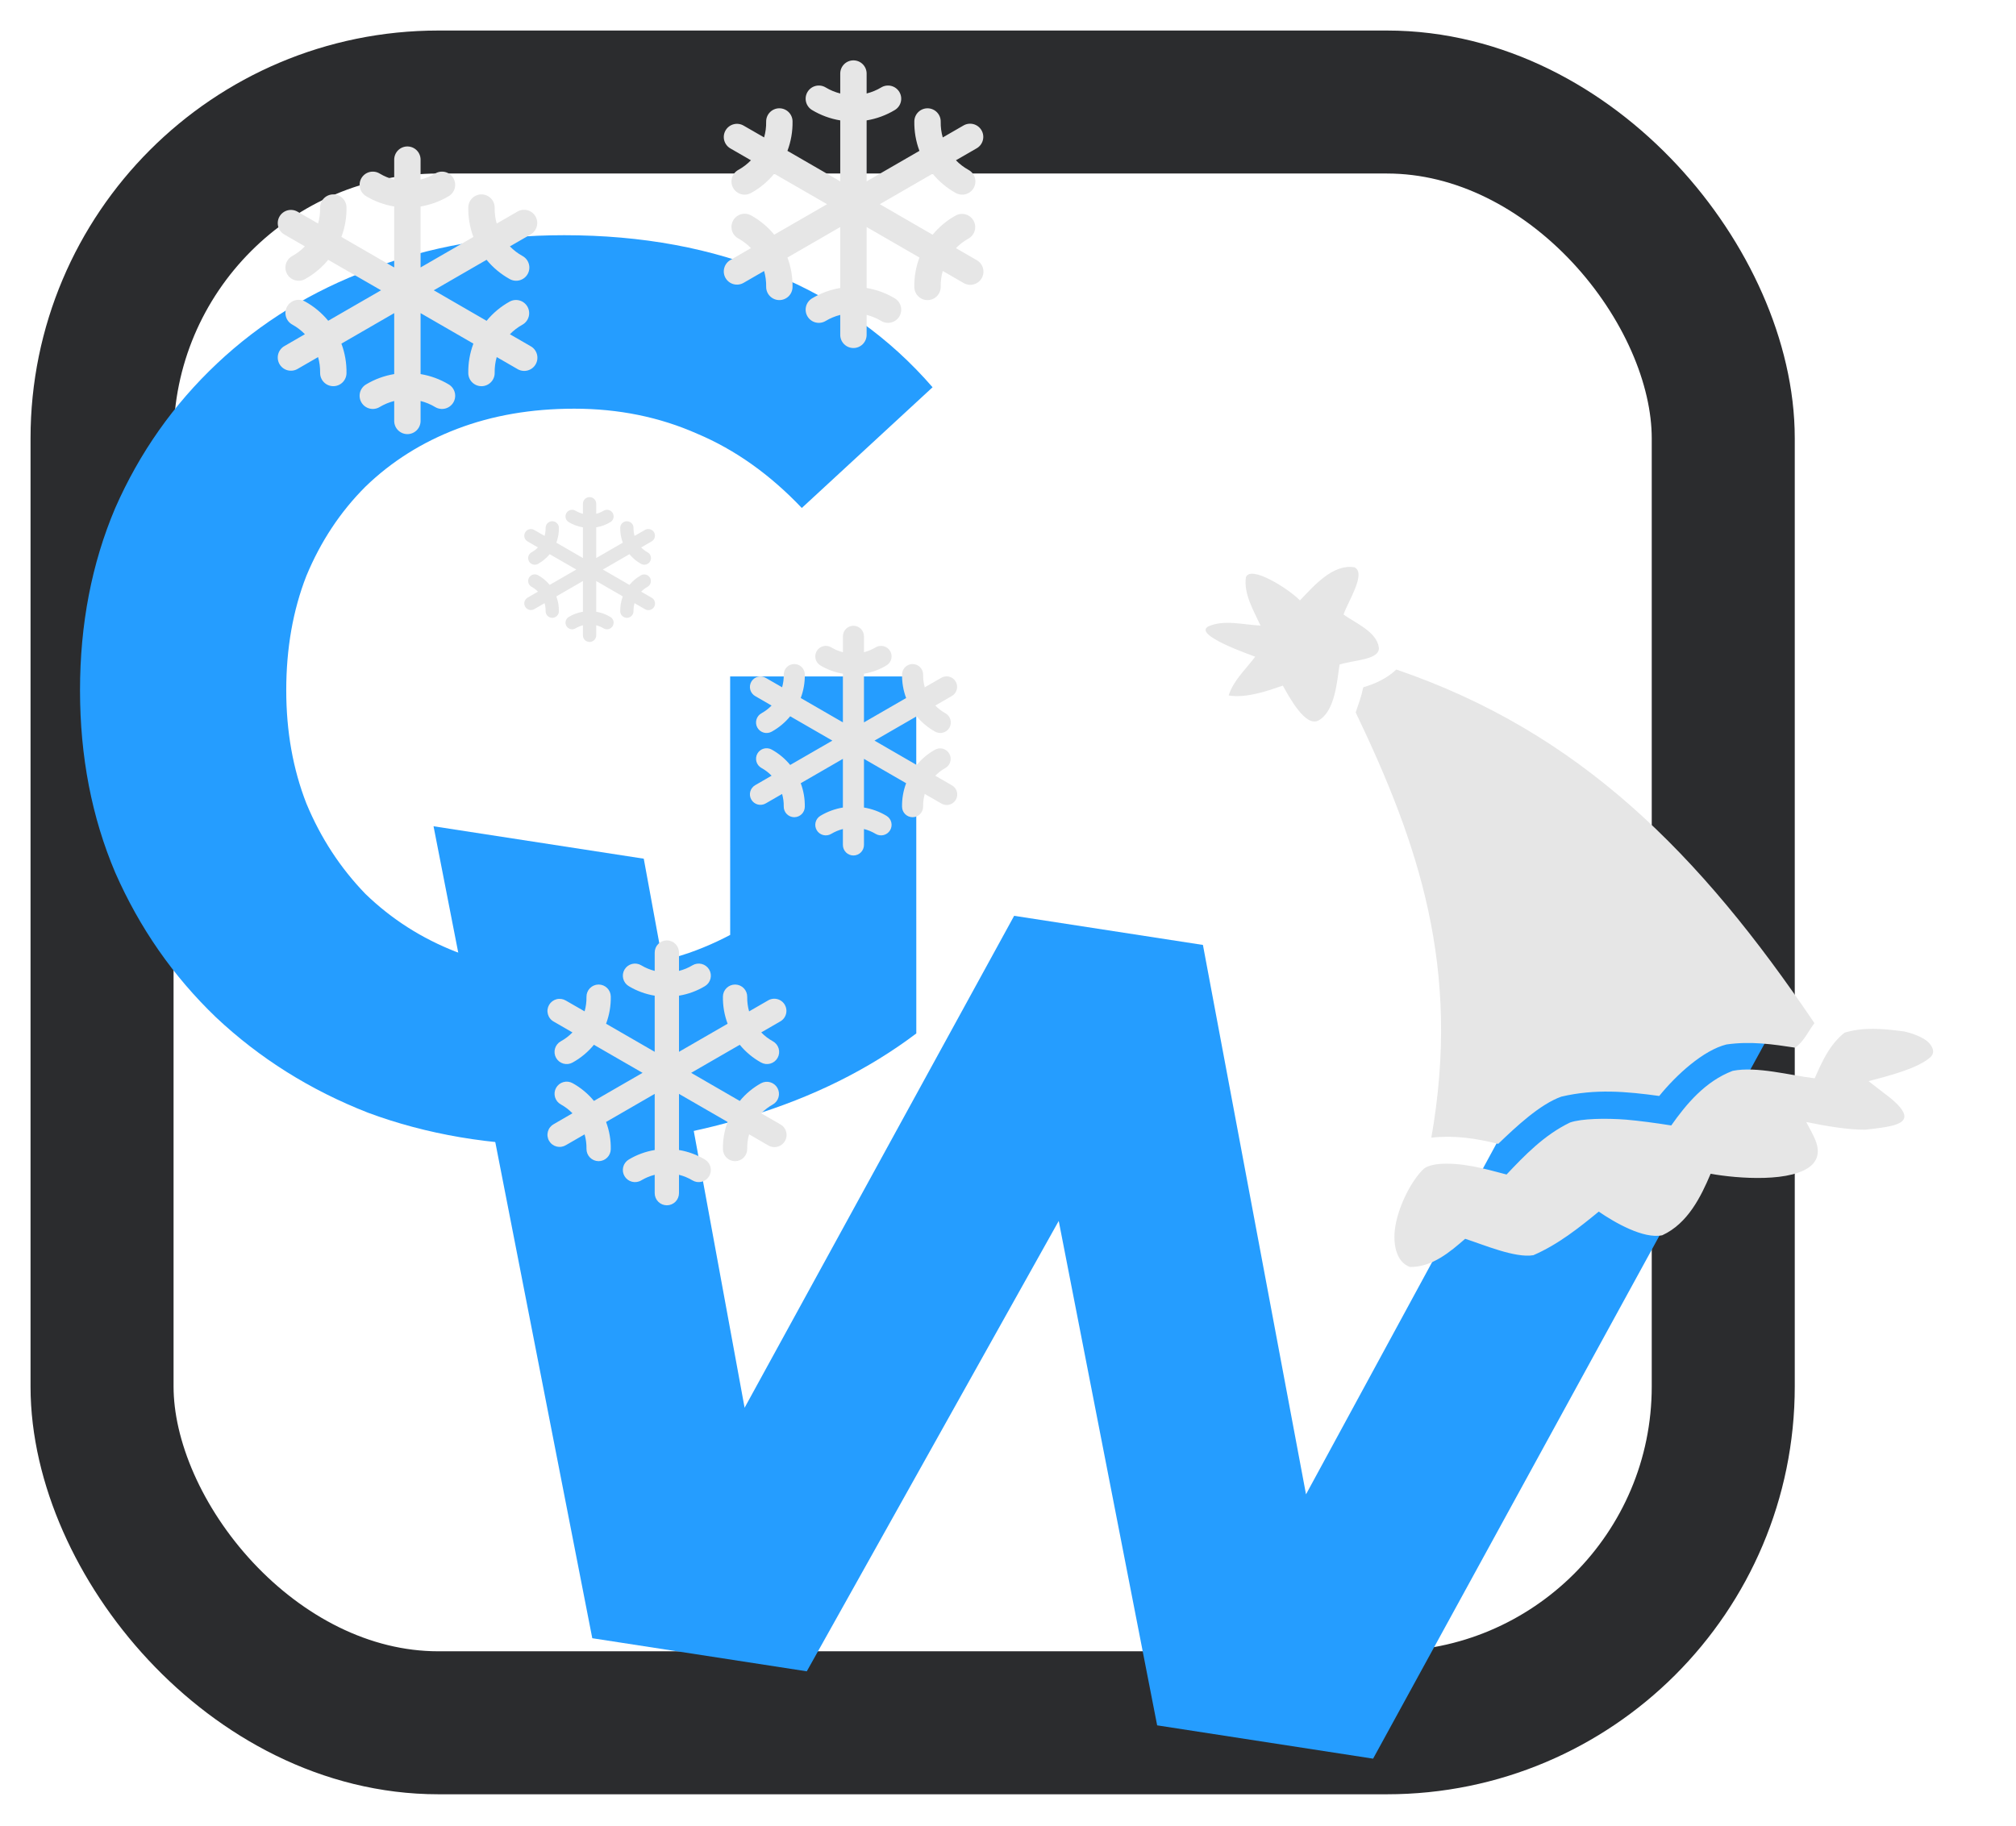 <?xml version="1.0" encoding="UTF-8"?>
<svg xmlns="http://www.w3.org/2000/svg" width="913" height="827" viewBox="0 0 913 827" fill="none">
  <rect x="46.217" y="46.217" width="734.205" height="734.205" rx="152.324" stroke="#2B2C2E" stroke-width="64.773"></rect>
  <path d="M253.813 518.86C222.301 518.864 193.257 513.933 166.679 504.065C140.481 493.818 117.509 479.394 97.764 460.793C78.399 442.193 63.209 420.364 52.196 395.308C41.562 370.252 36.242 342.727 36.238 312.734C36.234 282.741 41.546 255.214 52.173 230.155C63.179 205.096 78.552 183.263 98.292 164.657C118.032 146.051 141.19 131.81 167.764 121.935C194.339 111.681 223.573 106.551 255.464 106.547C290.773 106.542 322.475 112.422 350.572 124.188C379.048 135.953 402.969 153.035 422.335 175.432L363.116 230.112C348.686 214.927 332.929 203.73 315.843 196.518C298.757 188.927 280.153 185.133 260.031 185.136C240.668 185.139 223.014 188.179 207.07 194.256C191.125 200.332 177.268 209.067 165.5 220.458C154.112 231.849 145.192 245.329 138.74 260.896C132.667 276.463 129.632 293.738 129.635 312.721C129.638 331.324 132.677 348.409 138.754 363.974C145.211 379.539 154.135 393.206 165.526 404.974C177.297 416.362 190.966 425.092 206.533 431.165C222.48 437.237 239.945 440.272 258.928 440.269C277.151 440.267 294.805 437.417 311.889 431.719C329.353 425.642 346.246 415.579 362.57 401.529L414.973 468.152C393.334 484.481 368.088 497.013 339.235 505.75C310.762 514.486 282.288 518.856 253.813 518.86ZM330.686 456.205L330.665 306.428L414.95 306.417L414.973 468.152L330.686 456.205Z" fill="#259DFF"></path>
  <g filter="url(#filter0_d_511_2)">
    <path d="M268.228 738.117L196.34 370.298L291.544 384.986L349.554 700.934L304.218 693.939L459.285 410.864L544.775 424.054L604.079 740.201L558.744 733.207L712.516 449.932L801.891 463.721L621.844 792.672L524.049 777.584L471.103 506.18L500.895 510.776L365.375 753.104L268.228 738.117Z" fill="#259DFF"></path>
  </g>
  <path d="M240.154 156.748L230.924 151.416C232.594 149.696 234.51 148.232 236.609 147.072C237.981 146.299 238.992 145.014 239.422 143.499C239.851 141.983 239.665 140.36 238.903 138.981C238.141 137.602 236.866 136.58 235.354 136.138C233.842 135.695 232.217 135.867 230.832 136.617C226.824 138.835 223.273 141.792 220.366 145.332L196.445 131.5L220.36 117.692C223.267 121.232 226.818 124.19 230.826 126.407C231.513 126.794 232.27 127.042 233.053 127.135C233.836 127.228 234.63 127.165 235.389 126.95C236.147 126.735 236.856 126.372 237.474 125.882C238.091 125.391 238.606 124.783 238.987 124.093C239.368 123.403 239.609 122.644 239.696 121.86C239.783 121.076 239.713 120.283 239.491 119.526C239.27 118.769 238.9 118.063 238.405 117.45C237.909 116.837 237.297 116.328 236.603 115.952C234.505 114.792 232.589 113.328 230.918 111.608L240.149 106.276C240.855 105.899 241.478 105.383 241.981 104.76C242.484 104.137 242.856 103.419 243.076 102.65C243.296 101.88 243.359 101.074 243.261 100.279C243.163 99.484 242.906 98.718 242.506 98.024C242.106 97.331 241.57 96.725 240.931 96.242C240.292 95.76 239.563 95.411 238.786 95.216C238.01 95.021 237.202 94.985 236.411 95.108C235.62 95.232 234.862 95.513 234.182 95.936L224.951 101.265C224.294 98.957 223.981 96.565 224.023 94.165C224.04 93.38 223.902 92.598 223.617 91.866C223.331 91.134 222.904 90.465 222.36 89.898C221.816 89.331 221.165 88.877 220.445 88.562C219.725 88.247 218.95 88.077 218.164 88.062H218.053C216.488 88.062 214.985 88.676 213.868 89.772C212.751 90.868 212.109 92.359 212.08 93.924C211.996 98.501 212.779 103.052 214.388 107.338L190.473 121.154V93.541C194.991 92.794 199.327 91.198 203.251 88.836C204.608 88.019 205.585 86.695 205.966 85.158C206.348 83.62 206.102 81.994 205.285 80.637C204.467 79.281 203.144 78.304 201.607 77.923C200.069 77.541 198.443 77.786 197.086 78.604C195.029 79.84 192.8 80.765 190.473 81.349V72.316C190.473 70.732 189.843 69.213 188.723 68.093C187.603 66.973 186.084 66.344 184.5 66.344C182.916 66.344 181.397 66.973 180.277 68.093C179.157 69.213 178.527 70.732 178.527 72.316V81.349C176.2 80.765 173.971 79.84 171.914 78.604C170.557 77.786 168.931 77.541 167.393 77.923C165.856 78.304 164.533 79.281 163.715 80.637C162.898 81.994 162.653 83.62 163.034 85.158C163.415 86.695 164.392 88.019 165.749 88.836C169.673 91.198 174.009 92.794 178.527 93.541V121.154L154.612 107.338C156.224 103.051 157.009 98.498 156.925 93.918C156.896 92.354 156.254 90.863 155.137 89.767C154.02 88.671 152.518 88.057 150.953 88.057H150.836C150.052 88.072 149.278 88.24 148.559 88.554C147.84 88.868 147.189 89.32 146.645 89.885C146.101 90.45 145.673 91.117 145.386 91.847C145.1 92.577 144.96 93.357 144.975 94.141C145.019 96.544 144.707 98.94 144.049 101.251L134.818 95.936C134.139 95.53 133.385 95.264 132.602 95.152C131.818 95.04 131.02 95.085 130.254 95.285C129.488 95.484 128.77 95.834 128.14 96.313C127.51 96.793 126.982 97.393 126.586 98.078C126.191 98.764 125.935 99.521 125.834 100.306C125.734 101.091 125.79 101.888 126.001 102.651C126.211 103.414 126.571 104.128 127.059 104.751C127.547 105.374 128.155 105.893 128.846 106.279L138.076 111.611C136.405 113.331 134.49 114.795 132.391 115.955C131.698 116.33 131.086 116.839 130.59 117.453C130.094 118.066 129.725 118.772 129.503 119.529C129.282 120.285 129.212 121.079 129.299 121.863C129.385 122.646 129.626 123.405 130.008 124.096C130.389 124.786 130.903 125.394 131.521 125.884C132.139 126.375 132.847 126.738 133.606 126.953C134.365 127.168 135.158 127.231 135.942 127.138C136.725 127.044 137.482 126.797 138.169 126.41C142.176 124.192 145.727 121.235 148.634 117.695L172.555 131.5L148.64 145.308C145.733 141.768 142.181 138.811 138.174 136.593C137.487 136.206 136.73 135.958 135.947 135.865C135.164 135.772 134.37 135.835 133.611 136.05C132.853 136.265 132.144 136.628 131.526 137.118C130.909 137.609 130.394 138.217 130.013 138.907C129.632 139.597 129.391 140.356 129.304 141.14C129.218 141.924 129.287 142.717 129.509 143.474C129.73 144.231 130.1 144.937 130.595 145.55C131.091 146.163 131.703 146.672 132.397 147.048C134.495 148.208 136.411 149.672 138.082 151.392L128.846 156.748C128.155 157.134 127.547 157.654 127.059 158.276C126.571 158.899 126.211 159.613 126.001 160.376C125.79 161.139 125.734 161.936 125.834 162.721C125.935 163.506 126.191 164.263 126.586 164.949C126.982 165.634 127.51 166.234 128.14 166.714C128.77 167.193 129.488 167.543 130.254 167.742C131.02 167.942 131.818 167.987 132.602 167.875C133.385 167.763 134.139 167.497 134.818 167.092L144.049 161.762C144.706 164.07 145.019 166.462 144.977 168.862C144.95 170.444 145.551 171.972 146.65 173.112C147.748 174.251 149.254 174.908 150.836 174.938H150.947C152.512 174.938 154.015 174.324 155.132 173.228C156.249 172.132 156.891 170.641 156.92 169.076C157.004 164.499 156.221 159.948 154.612 155.662L178.527 141.846V169.459C174.009 170.206 169.673 171.802 165.749 174.164C164.392 174.981 163.415 176.304 163.034 177.842C162.653 179.38 162.898 181.006 163.715 182.363C164.533 183.719 165.856 184.696 167.393 185.077C168.931 185.459 170.557 185.214 171.914 184.396C173.971 183.16 176.2 182.235 178.527 181.651V190.684C178.527 192.268 179.157 193.787 180.277 194.907C181.397 196.027 182.916 196.656 184.5 196.656C186.084 196.656 187.603 196.027 188.723 194.907C189.843 193.787 190.473 192.268 190.473 190.684V181.651C192.8 182.235 195.029 183.16 197.086 184.396C198.443 185.214 200.069 185.459 201.607 185.077C203.144 184.696 204.467 183.719 205.285 182.363C206.102 181.006 206.348 179.38 205.966 177.842C205.585 176.304 204.608 174.981 203.251 174.164C199.327 171.802 194.991 170.206 190.473 169.459V141.846L214.388 155.662C212.776 159.949 211.992 164.503 212.075 169.082C212.104 170.646 212.746 172.137 213.863 173.233C214.98 174.329 216.482 174.943 218.047 174.943H218.164C218.948 174.928 219.722 174.76 220.441 174.446C221.161 174.132 221.811 173.68 222.355 173.115C222.899 172.55 223.327 171.884 223.614 171.153C223.9 170.423 224.04 169.643 224.025 168.859C223.982 166.456 224.293 164.06 224.951 161.749L234.182 167.078C234.861 167.514 235.623 167.808 236.419 167.942C237.216 168.076 238.031 168.047 238.816 167.857C239.601 167.666 240.339 167.319 240.986 166.835C241.633 166.351 242.175 165.741 242.579 165.042C242.984 164.343 243.242 163.568 243.339 162.767C243.435 161.965 243.368 161.151 243.141 160.376C242.915 159.601 242.533 158.88 242.02 158.256C241.506 157.632 240.872 157.119 240.154 156.748Z" fill="#E6E6E6"></path>
  <path d="M295.027 270.715L290.379 268.03C291.22 267.163 292.185 266.426 293.242 265.842C293.933 265.453 294.442 264.806 294.658 264.043C294.875 263.279 294.781 262.462 294.397 261.767C294.014 261.073 293.371 260.558 292.61 260.335C291.849 260.113 291.03 260.199 290.332 260.577C288.314 261.694 286.526 263.183 285.062 264.966L273.016 258L285.059 251.046C286.523 252.829 288.311 254.318 290.33 255.435C290.676 255.63 291.057 255.755 291.451 255.802C291.846 255.849 292.245 255.817 292.627 255.709C293.009 255.6 293.366 255.418 293.677 255.171C293.988 254.924 294.247 254.617 294.439 254.27C294.632 253.922 294.753 253.54 294.797 253.145C294.84 252.75 294.805 252.351 294.693 251.97C294.582 251.589 294.396 251.233 294.146 250.925C293.897 250.616 293.588 250.359 293.239 250.17C292.182 249.586 291.218 248.849 290.376 247.983L295.025 245.297C295.38 245.107 295.694 244.848 295.947 244.534C296.2 244.22 296.388 243.859 296.499 243.471C296.609 243.083 296.641 242.677 296.592 242.277C296.542 241.877 296.413 241.491 296.212 241.142C296.01 240.792 295.74 240.487 295.419 240.244C295.097 240.001 294.729 239.826 294.338 239.728C293.947 239.629 293.541 239.611 293.142 239.673C292.744 239.735 292.362 239.877 292.02 240.09L287.371 242.774C287.04 241.611 286.882 240.407 286.903 239.198C286.912 238.803 286.843 238.409 286.699 238.04C286.555 237.672 286.34 237.335 286.066 237.049C285.792 236.764 285.464 236.535 285.102 236.377C284.739 236.218 284.349 236.132 283.953 236.125H283.897C283.109 236.125 282.352 236.434 281.79 236.986C281.227 237.538 280.904 238.289 280.889 239.077C280.847 241.382 281.241 243.674 282.051 245.832L270.008 252.79V238.884C272.283 238.508 274.467 237.704 276.443 236.515C277.126 236.103 277.618 235.437 277.81 234.662C278.002 233.888 277.879 233.069 277.467 232.386C277.055 231.702 276.389 231.211 275.615 231.019C274.84 230.827 274.022 230.95 273.338 231.362C272.302 231.984 271.18 232.45 270.008 232.744V228.195C270.008 227.398 269.691 226.633 269.127 226.068C268.563 225.504 267.798 225.188 267 225.188C266.202 225.188 265.437 225.504 264.873 226.068C264.309 226.633 263.992 227.398 263.992 228.195V232.744C262.82 232.45 261.698 231.984 260.662 231.362C259.978 230.95 259.159 230.827 258.385 231.019C257.611 231.211 256.945 231.702 256.533 232.386C256.121 233.069 255.998 233.888 256.19 234.662C256.382 235.437 256.873 236.103 257.557 236.515C259.533 237.704 261.717 238.508 263.992 238.884V252.79L251.949 245.832C252.76 243.673 253.155 241.38 253.113 239.074C253.099 238.286 252.775 237.535 252.213 236.983C251.65 236.431 250.894 236.122 250.106 236.122H250.047C249.652 236.13 249.262 236.215 248.9 236.373C248.538 236.53 248.21 236.758 247.936 237.043C247.662 237.327 247.447 237.663 247.302 238.031C247.158 238.399 247.088 238.791 247.095 239.186C247.117 240.396 246.96 241.603 246.629 242.767L241.98 240.09C241.638 239.886 241.259 239.752 240.864 239.695C240.469 239.639 240.068 239.662 239.682 239.762C239.296 239.863 238.934 240.039 238.617 240.28C238.3 240.522 238.034 240.824 237.835 241.169C237.636 241.514 237.507 241.895 237.456 242.291C237.405 242.686 237.434 243.088 237.54 243.472C237.646 243.856 237.827 244.216 238.073 244.529C238.319 244.843 238.625 245.104 238.973 245.299L243.621 247.984C242.78 248.85 241.815 249.587 240.758 250.171C240.409 250.361 240.101 250.617 239.851 250.926C239.601 251.235 239.415 251.59 239.304 251.971C239.192 252.352 239.157 252.752 239.201 253.147C239.244 253.541 239.366 253.924 239.558 254.271C239.75 254.619 240.009 254.925 240.32 255.172C240.631 255.419 240.988 255.602 241.37 255.71C241.752 255.819 242.152 255.85 242.546 255.803C242.94 255.756 243.322 255.632 243.668 255.437C245.686 254.32 247.474 252.83 248.938 251.048L260.984 258L248.941 264.954C247.477 263.171 245.688 261.682 243.67 260.565C243.324 260.37 242.943 260.245 242.549 260.198C242.154 260.151 241.755 260.183 241.373 260.291C240.99 260.4 240.634 260.582 240.323 260.829C240.012 261.076 239.753 261.383 239.56 261.73C239.368 262.078 239.247 262.46 239.203 262.855C239.16 263.25 239.195 263.649 239.306 264.03C239.418 264.411 239.604 264.767 239.854 265.075C240.103 265.384 240.412 265.641 240.761 265.83C241.818 266.414 242.782 267.151 243.624 268.017L238.973 270.715C238.625 270.909 238.319 271.171 238.073 271.484C237.827 271.798 237.646 272.158 237.54 272.542C237.434 272.926 237.405 273.328 237.456 273.723C237.507 274.118 237.636 274.5 237.835 274.845C238.034 275.19 238.3 275.492 238.617 275.734C238.934 275.975 239.296 276.151 239.682 276.252C240.068 276.352 240.469 276.375 240.864 276.318C241.259 276.262 241.638 276.128 241.98 275.924L246.629 273.24C246.96 274.402 247.118 275.607 247.096 276.815C247.083 277.612 247.385 278.382 247.939 278.956C248.492 279.529 249.25 279.86 250.047 279.875H250.103C250.891 279.875 251.648 279.566 252.21 279.014C252.773 278.462 253.096 277.711 253.111 276.923C253.153 274.618 252.759 272.326 251.949 270.168L263.992 263.21V277.116C261.717 277.492 259.533 278.296 257.557 279.485C256.873 279.897 256.382 280.563 256.19 281.338C255.998 282.112 256.121 282.931 256.533 283.614C256.945 284.298 257.611 284.789 258.385 284.981C259.159 285.173 259.978 285.05 260.662 284.638C261.698 284.016 262.82 283.55 263.992 283.256V287.805C263.992 288.602 264.309 289.367 264.873 289.932C265.437 290.496 266.202 290.812 267 290.812C267.798 290.812 268.563 290.496 269.127 289.932C269.691 289.367 270.008 288.602 270.008 287.805V283.256C271.18 283.55 272.302 284.016 273.338 284.638C274.022 285.05 274.84 285.173 275.615 284.981C276.389 284.789 277.055 284.298 277.467 283.614C277.879 282.931 278.002 282.112 277.81 281.338C277.618 280.563 277.126 279.897 276.443 279.485C274.467 278.296 272.283 277.492 270.008 277.116V263.21L282.051 270.168C281.24 272.327 280.845 274.62 280.887 276.926C280.901 277.714 281.225 278.465 281.787 279.017C282.35 279.569 283.106 279.878 283.894 279.878H283.953C284.348 279.87 284.738 279.785 285.1 279.627C285.462 279.47 285.79 279.242 286.064 278.957C286.338 278.673 286.553 278.337 286.698 277.969C286.842 277.601 286.912 277.209 286.905 276.814C286.883 275.604 287.04 274.397 287.371 273.233L292.02 275.917C292.362 276.137 292.745 276.285 293.146 276.352C293.547 276.42 293.958 276.405 294.353 276.309C294.749 276.213 295.121 276.038 295.446 275.795C295.772 275.551 296.045 275.244 296.249 274.892C296.452 274.539 296.582 274.15 296.631 273.746C296.68 273.342 296.646 272.932 296.532 272.542C296.417 272.151 296.225 271.788 295.967 271.474C295.708 271.16 295.389 270.902 295.027 270.715Z" fill="#E6E6E6"></path>
  <path d="M353.25 509.25L344.75 504.34C346.288 502.756 348.052 501.408 349.985 500.34C351.249 499.628 352.18 498.445 352.575 497.049C352.971 495.654 352.799 494.158 352.098 492.889C351.396 491.619 350.221 490.678 348.829 490.271C347.437 489.863 345.941 490.022 344.665 490.713C340.975 492.755 337.704 495.478 335.027 498.738L313 486L335.022 473.285C337.699 476.545 340.969 479.268 344.66 481.31C345.293 481.667 345.99 481.895 346.711 481.98C347.432 482.066 348.163 482.008 348.862 481.81C349.56 481.612 350.213 481.278 350.781 480.826C351.35 480.375 351.824 479.815 352.175 479.179C352.526 478.543 352.748 477.845 352.828 477.123C352.908 476.401 352.844 475.67 352.64 474.973C352.435 474.276 352.095 473.627 351.639 473.062C351.182 472.497 350.619 472.028 349.98 471.682C348.048 470.614 346.284 469.266 344.745 467.682L353.245 462.772C353.895 462.425 354.469 461.95 354.932 461.376C355.395 460.803 355.738 460.142 355.94 459.433C356.143 458.724 356.201 457.981 356.111 457.25C356.02 456.518 355.784 455.812 355.416 455.173C355.047 454.535 354.554 453.977 353.965 453.533C353.377 453.088 352.705 452.767 351.99 452.588C351.275 452.408 350.531 452.374 349.803 452.488C349.074 452.602 348.376 452.861 347.75 453.25L339.25 458.158C338.644 456.032 338.356 453.829 338.395 451.62C338.411 450.896 338.284 450.177 338.021 449.503C337.758 448.828 337.365 448.212 336.864 447.69C336.363 447.168 335.764 446.75 335.1 446.46C334.437 446.17 333.724 446.014 333 446H332.897C331.456 446 330.073 446.565 329.044 447.575C328.016 448.584 327.424 449.957 327.397 451.397C327.32 455.612 328.041 459.803 329.522 463.75L307.5 476.472V451.045C311.661 450.357 315.654 448.887 319.267 446.712C320.517 445.96 321.416 444.741 321.767 443.325C322.119 441.909 321.893 440.412 321.14 439.163C320.387 437.913 319.169 437.014 317.753 436.663C316.337 436.311 314.839 436.537 313.59 437.29C311.696 438.428 309.644 439.28 307.5 439.817V431.5C307.5 430.041 306.921 428.642 305.889 427.611C304.858 426.579 303.459 426 302 426C300.541 426 299.142 426.579 298.111 427.611C297.079 428.642 296.5 430.041 296.5 431.5V439.817C294.356 439.28 292.304 438.428 290.41 437.29C289.16 436.537 287.663 436.311 286.247 436.663C284.831 437.014 283.613 437.913 282.86 439.163C282.107 440.412 281.881 441.909 282.233 443.325C282.584 444.741 283.483 445.96 284.732 446.712C288.346 448.887 292.339 450.357 296.5 451.045V476.472L274.477 463.75C275.961 459.802 276.684 455.609 276.607 451.392C276.581 449.952 275.989 448.579 274.961 447.57C273.932 446.56 272.549 445.995 271.107 445.995H271C270.278 446.008 269.565 446.164 268.903 446.453C268.241 446.741 267.642 447.158 267.141 447.678C266.639 448.198 266.246 448.812 265.982 449.485C265.718 450.157 265.589 450.875 265.602 451.597C265.643 453.81 265.356 456.017 264.75 458.145L256.25 453.25C255.624 452.877 254.93 452.631 254.209 452.529C253.487 452.426 252.752 452.467 252.047 452.651C251.342 452.834 250.68 453.156 250.1 453.598C249.52 454.04 249.034 454.592 248.669 455.223C248.305 455.854 248.07 456.552 247.977 457.275C247.884 457.998 247.936 458.732 248.13 459.434C248.324 460.137 248.655 460.794 249.105 461.368C249.554 461.941 250.114 462.42 250.75 462.775L259.25 467.685C257.711 469.269 255.947 470.617 254.015 471.685C253.376 472.031 252.813 472.5 252.356 473.064C251.9 473.629 251.56 474.279 251.355 474.976C251.151 475.673 251.087 476.403 251.167 477.125C251.247 477.847 251.469 478.546 251.82 479.182C252.171 479.817 252.645 480.377 253.214 480.829C253.782 481.28 254.435 481.615 255.133 481.813C255.832 482.011 256.563 482.069 257.284 481.983C258.005 481.897 258.702 481.669 259.335 481.312C263.025 479.27 266.296 476.547 268.972 473.287L291 486L268.977 498.715C266.301 495.455 263.03 492.732 259.34 490.69C258.707 490.333 258.01 490.105 257.289 490.02C256.568 489.934 255.837 489.992 255.138 490.19C254.44 490.388 253.787 490.722 253.219 491.174C252.65 491.625 252.176 492.185 251.825 492.821C251.474 493.457 251.252 494.155 251.172 494.877C251.092 495.599 251.156 496.33 251.36 497.027C251.565 497.724 251.905 498.373 252.361 498.938C252.818 499.503 253.381 499.972 254.02 500.317C255.952 501.386 257.716 502.734 259.255 504.317L250.75 509.25C250.114 509.605 249.554 510.084 249.105 510.657C248.655 511.231 248.324 511.888 248.13 512.591C247.936 513.293 247.884 514.027 247.977 514.75C248.07 515.473 248.305 516.171 248.669 516.802C249.034 517.433 249.52 517.985 250.1 518.427C250.68 518.869 251.342 519.191 252.047 519.374C252.752 519.558 253.487 519.599 254.209 519.496C254.93 519.394 255.624 519.148 256.25 518.775L264.75 513.868C265.356 515.993 265.644 518.196 265.605 520.405C265.58 521.862 266.133 523.27 267.145 524.319C268.156 525.368 269.543 525.972 271 526H271.102C272.544 526 273.927 525.435 274.956 524.425C275.984 523.416 276.576 522.043 276.602 520.603C276.68 516.388 275.959 512.197 274.477 508.25L296.5 495.527V520.955C292.339 521.643 288.346 523.113 284.732 525.287C283.483 526.04 282.584 527.259 282.233 528.675C281.881 530.091 282.107 531.588 282.86 532.838C283.613 534.087 284.831 534.986 286.247 535.337C287.663 535.689 289.16 535.463 290.41 534.71C292.304 533.572 294.356 532.72 296.5 532.183V540.5C296.5 541.959 297.079 543.358 298.111 544.389C299.142 545.421 300.541 546 302 546C303.459 546 304.858 545.421 305.889 544.389C306.921 543.358 307.5 541.959 307.5 540.5V532.183C309.644 532.72 311.696 533.572 313.59 534.71C314.839 535.463 316.337 535.689 317.753 535.337C319.169 534.986 320.387 534.087 321.14 532.838C321.893 531.588 322.119 530.091 321.767 528.675C321.416 527.259 320.517 526.04 319.267 525.287C315.654 523.113 311.661 521.643 307.5 520.955V495.527L329.522 508.25C328.039 512.198 327.316 516.391 327.392 520.607C327.419 522.048 328.011 523.421 329.039 524.43C330.068 525.44 331.451 526.005 332.892 526.005H333C333.722 525.992 334.435 525.836 335.097 525.547C335.759 525.259 336.358 524.842 336.859 524.322C337.361 523.802 337.754 523.188 338.018 522.515C338.282 521.843 338.411 521.125 338.397 520.402C338.357 518.19 338.644 515.983 339.25 513.855L347.75 518.762C348.376 519.164 349.077 519.435 349.81 519.558C350.544 519.682 351.295 519.655 352.018 519.48C352.741 519.304 353.42 518.984 354.016 518.539C354.612 518.093 355.111 517.531 355.483 516.887C355.855 516.243 356.093 515.531 356.182 514.792C356.271 514.054 356.209 513.305 356.001 512.591C355.792 511.877 355.441 511.213 354.968 510.639C354.495 510.064 353.911 509.592 353.25 509.25Z" fill="#E6E6E6"></path>
  <path d="M442.154 117.748L432.924 112.416C434.594 110.696 436.51 109.232 438.609 108.072C439.981 107.299 440.992 106.014 441.422 104.499C441.851 102.983 441.665 101.36 440.903 99.981C440.141 98.602 438.866 97.58 437.354 97.138C435.842 96.695 434.217 96.867 432.832 97.618C428.824 99.835 425.273 102.792 422.366 106.332L398.445 92.5L422.36 78.692C425.267 82.232 428.818 85.189 432.826 87.407C433.513 87.794 434.27 88.042 435.053 88.135C435.836 88.228 436.63 88.165 437.389 87.95C438.147 87.735 438.856 87.372 439.474 86.882C440.091 86.391 440.606 85.783 440.987 85.093C441.368 84.403 441.609 83.644 441.696 82.86C441.782 82.076 441.713 81.283 441.491 80.526C441.27 79.769 440.9 79.064 440.405 78.45C439.909 77.837 439.297 77.328 438.603 76.952C436.505 75.792 434.589 74.328 432.918 72.608L442.149 67.276C442.855 66.899 443.478 66.383 443.981 65.76C444.483 65.137 444.856 64.419 445.076 63.65C445.296 62.88 445.359 62.074 445.261 61.279C445.163 60.484 444.906 59.718 444.506 59.024C444.106 58.331 443.57 57.725 442.931 57.242C442.292 56.76 441.563 56.411 440.786 56.216C440.01 56.021 439.202 55.985 438.411 56.108C437.62 56.232 436.862 56.513 436.182 56.935L426.951 62.265C426.294 59.957 425.981 57.565 426.023 55.166C426.04 54.38 425.902 53.598 425.617 52.866C425.331 52.134 424.904 51.465 424.36 50.898C423.816 50.331 423.165 49.877 422.445 49.562C421.725 49.247 420.95 49.077 420.164 49.062H420.053C418.488 49.062 416.985 49.676 415.868 50.772C414.751 51.868 414.109 53.359 414.08 54.924C413.996 59.501 414.779 64.052 416.388 68.338L392.473 82.154V54.541C396.991 53.794 401.327 52.198 405.251 49.836C406.608 49.019 407.585 47.696 407.966 46.158C408.347 44.62 408.102 42.994 407.285 41.637C406.467 40.281 405.144 39.304 403.607 38.923C402.069 38.541 400.443 38.786 399.086 39.604C397.029 40.84 394.8 41.765 392.473 42.349V33.316C392.473 31.732 391.843 30.213 390.723 29.093C389.603 27.973 388.084 27.344 386.5 27.344C384.916 27.344 383.397 27.973 382.277 29.093C381.157 30.213 380.527 31.732 380.527 33.316V42.349C378.2 41.765 375.971 40.84 373.914 39.604C372.557 38.786 370.931 38.541 369.393 38.923C367.856 39.304 366.533 40.281 365.715 41.637C364.898 42.994 364.652 44.62 365.034 46.158C365.415 47.696 366.392 49.019 367.749 49.836C371.673 52.198 376.009 53.794 380.527 54.541V82.154L356.612 68.338C358.224 64.051 359.008 59.498 358.925 54.918C358.896 53.354 358.254 51.863 357.137 50.767C356.02 49.671 354.518 49.057 352.953 49.057H352.836C352.052 49.072 351.278 49.24 350.559 49.554C349.839 49.868 349.189 50.32 348.645 50.885C348.101 51.45 347.673 52.117 347.386 52.847C347.1 53.577 346.96 54.357 346.975 55.141C347.019 57.544 346.707 59.94 346.049 62.251L336.818 56.935C336.139 56.53 335.385 56.264 334.602 56.152C333.818 56.04 333.02 56.086 332.254 56.285C331.488 56.484 330.769 56.834 330.14 57.313C329.51 57.793 328.982 58.393 328.586 59.078C328.191 59.764 327.935 60.521 327.834 61.306C327.734 62.091 327.79 62.888 328 63.651C328.211 64.414 328.57 65.128 329.059 65.751C329.547 66.374 330.155 66.893 330.846 67.279L340.076 72.611C338.405 74.331 336.49 75.795 334.391 76.955C333.698 77.33 333.086 77.84 332.59 78.453C332.094 79.066 331.725 79.772 331.503 80.528C331.282 81.285 331.212 82.079 331.299 82.862C331.385 83.646 331.626 84.405 332.008 85.096C332.389 85.786 332.903 86.394 333.521 86.884C334.139 87.375 334.847 87.738 335.606 87.953C336.365 88.168 337.158 88.231 337.942 88.138C338.725 88.044 339.481 87.797 340.168 87.41C344.176 85.192 347.727 82.235 350.634 78.695L374.555 92.5L350.64 106.308C347.733 102.768 344.181 99.811 340.174 97.593C339.487 97.206 338.73 96.958 337.947 96.865C337.164 96.772 336.37 96.835 335.611 97.05C334.853 97.265 334.144 97.628 333.526 98.118C332.909 98.609 332.394 99.217 332.013 99.907C331.632 100.597 331.391 101.356 331.304 102.14C331.217 102.924 331.287 103.717 331.509 104.474C331.73 105.231 332.1 105.937 332.595 106.55C333.091 107.163 333.703 107.672 334.397 108.048C336.495 109.208 338.411 110.672 340.082 112.392L330.846 117.748C330.155 118.134 329.547 118.654 329.059 119.276C328.57 119.899 328.211 120.613 328 121.376C327.79 122.139 327.734 122.936 327.834 123.721C327.935 124.506 328.191 125.263 328.586 125.949C328.982 126.634 329.51 127.234 330.14 127.714C330.769 128.193 331.488 128.543 332.254 128.742C333.02 128.942 333.818 128.987 334.602 128.875C335.385 128.763 336.139 128.497 336.818 128.092L346.049 122.762C346.706 125.07 347.019 127.462 346.977 129.862C346.95 131.444 347.551 132.972 348.65 134.112C349.748 135.251 351.254 135.908 352.836 135.938H352.947C354.512 135.938 356.015 135.324 357.132 134.228C358.249 133.132 358.891 131.641 358.92 130.076C359.004 125.499 358.221 120.948 356.612 116.662L380.527 102.846V130.459C376.009 131.206 371.673 132.802 367.749 135.164C366.392 135.981 365.415 137.304 365.034 138.842C364.652 140.38 364.898 142.006 365.715 143.363C366.533 144.719 367.856 145.696 369.393 146.077C370.931 146.459 372.557 146.214 373.914 145.396C375.971 144.16 378.2 143.235 380.527 142.651V151.684C380.527 153.268 381.157 154.787 382.277 155.907C383.397 157.027 384.916 157.656 386.5 157.656C388.084 157.656 389.603 157.027 390.723 155.907C391.843 154.787 392.473 153.268 392.473 151.684V142.651C394.8 143.235 397.029 144.16 399.086 145.396C400.443 146.214 402.069 146.459 403.607 146.077C405.144 145.696 406.467 144.719 407.285 143.363C408.102 142.006 408.347 140.38 407.966 138.842C407.585 137.304 406.608 135.981 405.251 135.164C401.327 132.802 396.991 131.206 392.473 130.459V102.846L416.388 116.662C414.776 120.949 413.992 125.503 414.075 130.082C414.104 131.646 414.746 133.137 415.863 134.233C416.98 135.329 418.482 135.943 420.047 135.943H420.164C420.948 135.928 421.722 135.76 422.441 135.446C423.16 135.132 423.811 134.68 424.355 134.115C424.899 133.55 425.327 132.884 425.614 132.153C425.9 131.423 426.04 130.643 426.025 129.859C425.981 127.456 426.293 125.06 426.951 122.749L436.182 128.078C436.861 128.514 437.622 128.808 438.419 128.942C439.216 129.076 440.031 129.047 440.816 128.857C441.601 128.666 442.339 128.319 442.986 127.835C443.633 127.351 444.175 126.741 444.579 126.042C444.984 125.343 445.242 124.568 445.339 123.767C445.435 122.965 445.368 122.151 445.141 121.376C444.915 120.601 444.533 119.88 444.02 119.256C443.506 118.632 442.872 118.119 442.154 117.748Z" fill="#E6E6E6"></path>
  <path d="M430.943 355.662L423.572 351.404C424.906 350.03 426.436 348.861 428.112 347.935C429.208 347.318 430.015 346.292 430.358 345.082C430.701 343.872 430.553 342.575 429.944 341.474C429.336 340.373 428.317 339.557 427.11 339.203C425.903 338.85 424.605 338.988 423.499 339.587C420.298 341.358 417.462 343.719 415.141 346.546L396.039 335.5L415.137 324.474C417.458 327.301 420.294 329.662 423.494 331.433C424.043 331.742 424.647 331.94 425.273 332.014C425.898 332.089 426.532 332.039 427.138 331.867C427.744 331.695 428.31 331.405 428.803 331.013C429.296 330.622 429.707 330.136 430.011 329.585C430.316 329.034 430.508 328.428 430.577 327.802C430.646 327.176 430.591 326.542 430.414 325.938C430.237 325.333 429.942 324.77 429.546 324.28C429.15 323.79 428.661 323.384 428.108 323.084C426.432 322.158 424.902 320.989 423.568 319.615L430.939 315.357C431.503 315.056 432 314.644 432.402 314.147C432.803 313.649 433.101 313.076 433.276 312.461C433.452 311.846 433.502 311.203 433.424 310.568C433.346 309.934 433.141 309.321 432.821 308.767C432.502 308.214 432.074 307.73 431.564 307.345C431.054 306.959 430.471 306.681 429.851 306.525C429.231 306.37 428.586 306.34 427.954 306.439C427.322 306.538 426.717 306.762 426.174 307.1L418.803 311.355C418.278 309.512 418.028 307.602 418.061 305.686C418.075 305.059 417.965 304.435 417.737 303.85C417.509 303.265 417.168 302.731 416.734 302.278C416.299 301.825 415.779 301.463 415.204 301.211C414.629 300.96 414.01 300.824 413.383 300.812H413.294C412.044 300.812 410.844 301.303 409.952 302.178C409.06 303.053 408.548 304.244 408.524 305.493C408.457 309.148 409.082 312.783 410.367 316.205L391.27 327.238V305.187C394.878 304.591 398.341 303.316 401.474 301.43C402.558 300.777 403.338 299.721 403.642 298.493C403.947 297.265 403.751 295.967 403.098 294.883C402.445 293.8 401.389 293.02 400.161 292.715C398.933 292.411 397.634 292.606 396.551 293.259C394.908 294.246 393.128 294.985 391.27 295.451V288.238C391.27 286.973 390.767 285.76 389.873 284.866C388.978 283.971 387.765 283.469 386.5 283.469C385.235 283.469 384.022 283.971 383.127 284.866C382.233 285.76 381.73 286.973 381.73 288.238V295.451C379.872 294.985 378.092 294.246 376.449 293.259C375.366 292.606 374.067 292.411 372.839 292.715C371.612 293.02 370.555 293.8 369.902 294.883C369.249 295.967 369.053 297.265 369.358 298.493C369.663 299.721 370.442 300.777 371.526 301.43C374.659 303.316 378.122 304.591 381.73 305.187V327.238L362.633 316.205C363.92 312.782 364.546 309.145 364.48 305.489C364.457 304.239 363.944 303.049 363.052 302.174C362.16 301.298 360.96 300.808 359.71 300.808H359.617C358.991 300.82 358.373 300.955 357.799 301.205C357.224 301.455 356.705 301.817 356.27 302.268C355.836 302.719 355.494 303.251 355.265 303.834C355.037 304.418 354.925 305.04 354.937 305.667C354.972 307.585 354.723 309.499 354.197 311.344L346.826 307.1C346.283 306.776 345.682 306.563 345.056 306.474C344.43 306.385 343.793 306.421 343.181 306.58C342.57 306.739 341.996 307.018 341.493 307.401C340.99 307.784 340.568 308.263 340.252 308.811C339.936 309.358 339.732 309.963 339.652 310.59C339.572 311.217 339.617 311.853 339.785 312.463C339.952 313.072 340.24 313.642 340.63 314.139C341.02 314.636 341.505 315.051 342.057 315.36L349.428 319.617C348.094 320.991 346.564 322.16 344.888 323.086C344.334 323.386 343.845 323.793 343.449 324.282C343.054 324.772 342.759 325.336 342.582 325.94C342.405 326.544 342.349 327.178 342.418 327.804C342.487 328.43 342.68 329.036 342.984 329.587C343.289 330.138 343.7 330.624 344.193 331.015C344.686 331.407 345.252 331.697 345.858 331.869C346.464 332.041 347.098 332.091 347.723 332.016C348.348 331.942 348.953 331.744 349.501 331.435C352.702 329.664 355.538 327.303 357.859 324.476L376.961 335.5L357.863 346.526C355.542 343.7 352.706 341.338 349.506 339.567C348.957 339.258 348.353 339.06 347.727 338.986C347.102 338.911 346.468 338.961 345.862 339.133C345.256 339.305 344.691 339.595 344.197 339.987C343.704 340.378 343.293 340.864 342.989 341.415C342.684 341.966 342.492 342.572 342.423 343.198C342.354 343.824 342.409 344.458 342.586 345.062C342.763 345.667 343.058 346.23 343.454 346.72C343.85 347.21 344.339 347.616 344.892 347.916C346.568 348.842 348.098 350.011 349.432 351.385L342.057 355.662C341.505 355.97 341.02 356.385 340.63 356.883C340.24 357.38 339.952 357.95 339.785 358.559C339.617 359.168 339.572 359.805 339.652 360.432C339.732 361.059 339.936 361.664 340.252 362.211C340.568 362.758 340.99 363.237 341.493 363.62C341.996 364.003 342.57 364.282 343.181 364.442C343.793 364.601 344.43 364.637 345.056 364.548C345.682 364.459 346.283 364.246 346.826 363.922L354.197 359.666C354.722 361.509 354.972 363.42 354.939 365.336C354.917 366.599 355.397 367.82 356.274 368.729C357.151 369.639 358.354 370.164 359.617 370.188H359.706C360.956 370.188 362.156 369.697 363.048 368.822C363.94 367.947 364.452 366.756 364.476 365.507C364.543 361.852 363.918 358.217 362.633 354.795L381.73 343.762V365.813C378.122 366.409 374.659 367.684 371.526 369.57C370.442 370.223 369.663 371.279 369.358 372.507C369.053 373.735 369.249 375.033 369.902 376.117C370.555 377.2 371.612 377.98 372.839 378.285C374.067 378.589 375.366 378.394 376.449 377.741C378.092 376.754 379.872 376.015 381.73 375.549V382.762C381.73 384.027 382.233 385.24 383.127 386.134C384.022 387.029 385.235 387.531 386.5 387.531C387.765 387.531 388.978 387.029 389.873 386.134C390.767 385.24 391.27 384.027 391.27 382.762V375.549C393.128 376.015 394.908 376.754 396.551 377.741C397.634 378.394 398.933 378.589 400.161 378.285C401.389 377.98 402.445 377.2 403.098 376.117C403.751 375.033 403.947 373.735 403.642 372.507C403.338 371.279 402.558 370.223 401.474 369.57C398.341 367.684 394.878 366.409 391.27 365.813V343.762L410.367 354.795C409.08 358.218 408.454 361.855 408.52 365.511C408.543 366.761 409.056 367.951 409.948 368.826C410.84 369.702 412.04 370.192 413.29 370.192H413.383C414.009 370.18 414.627 370.045 415.201 369.795C415.776 369.545 416.295 369.183 416.73 368.732C417.164 368.281 417.506 367.749 417.735 367.166C417.964 366.582 418.075 365.96 418.063 365.333C418.028 363.415 418.278 361.501 418.803 359.656L426.174 363.911C426.717 364.26 427.324 364.495 427.961 364.601C428.597 364.708 429.248 364.685 429.875 364.533C430.502 364.381 431.091 364.103 431.608 363.717C432.124 363.331 432.557 362.844 432.88 362.285C433.203 361.727 433.409 361.109 433.486 360.468C433.563 359.828 433.51 359.178 433.329 358.559C433.148 357.94 432.843 357.364 432.433 356.866C432.023 356.368 431.516 355.959 430.943 355.662Z" fill="#E6E6E6"></path>
  <g clip-path="url(#clip0_511_2)">
    <path d="M564.239 261.503C563.188 269.068 567.683 276.472 570.868 283.386C562.772 282.994 554.533 280.619 547.361 283.698C539.684 287.515 566.561 296.709 568.46 297.491C563.96 303.475 558.608 308.197 556.428 315.045C564.561 316.386 574.29 312.885 580.955 310.581C583.943 315.851 591.262 329.691 597.215 326.317C604.663 322.03 605.496 308.581 606.657 301.055C612.774 298.97 625.146 298.974 624.436 293.274C623.516 286.161 613.582 282.104 608.467 278.386C610.315 272.693 619.016 259.635 613.367 256.972C603.673 255.456 595.351 265.016 588.717 271.988C583.466 266.611 566.339 255.828 564.239 261.503ZM632.354 303.292C627.993 307.431 622.806 309.724 617.382 311.36C616.508 315.706 615.203 319.01 613.958 322.72C642.446 382.271 661.751 438.628 648.218 515.352C658.691 514.208 668.444 515.659 678.494 518.173C686.598 510.401 697.386 500.226 707.102 496.776C722.53 493.168 736.4 494.421 751.426 496.471C759.134 486.961 771.356 475.743 781.888 473.14C792.92 471.567 802.886 473.056 812.998 474.593C816.993 471.718 818.939 467.143 821.711 463.482C769.93 386.732 715.433 331.672 632.354 303.292ZM835.349 467.812C828.545 473.178 825.033 481.164 821.837 488.482C810.789 487.154 795.509 482.931 784.704 485.092C772.337 489.765 763.715 500.102 756.869 509.829C749.438 508.654 742.317 507.709 736.436 507.202C727.276 506.491 716.247 506.681 711.056 508.49C699.381 514.097 690.406 523.45 682.287 532.053C671.994 529.299 661.759 526.468 651.516 527.301C648.048 527.679 645.704 528.65 644.79 529.477C639.569 534.331 633.573 545.59 631.928 555.441C630.676 562.815 631.984 571.605 638.552 573.945C648.588 574.042 656.745 567.092 663.536 561.174C671.663 563.766 686.21 570.033 694.429 568.603C705.664 563.752 715.296 556.03 724.042 548.854C731.206 553.801 744.359 561.381 752.798 559.573C764.378 554.256 770.311 542.108 774.707 531.709C786.785 533.921 812.3 535.861 820.74 527.555C826.602 521.431 820.699 513.808 818.008 508.265C827.068 510.165 837.054 511.789 844.72 511.754C857.695 510.239 870.48 509.304 856.132 497.409L846.217 489.762C855.262 487.379 868.188 484.143 874.065 479.052C877.076 476.531 874.562 473.104 872.678 471.587C870.561 469.898 866.79 468.248 862.357 467.249C853.049 466.007 843.87 465.161 835.349 467.812Z" fill="#E6E6E6"></path>
  </g>
  <defs>
    <filter id="filter0_d_511_2" x="132.184" y="363.898" width="680.107" height="462.658" filterUnits="userSpaceOnUse" color-interpolation-filters="sRGB">
      <feFlood flood-opacity="0" result="BackgroundImageFix"></feFlood>
      <feColorMatrix in="SourceAlpha" type="matrix" values="0 0 0 0 0 0 0 0 0 0 0 0 0 0 0 0 0 0 127 0" result="hardAlpha"></feColorMatrix>
      <feOffset dy="4"></feOffset>
      <feGaussianBlur stdDeviation="5.2"></feGaussianBlur>
      <feComposite in2="hardAlpha" operator="out"></feComposite>
      <feColorMatrix type="matrix" values="0 0 0 0 0 0 0 0 0 0 0 0 0 0 0 0 0 0 0.25 0"></feColorMatrix>
      <feBlend mode="normal" in2="BackgroundImageFix" result="effect1_dropShadow_511_2"></feBlend>
      <feBlend mode="normal" in="SourceGraphic" in2="effect1_dropShadow_511_2" result="shape"></feBlend>
    </filter>
    <clipPath id="clip0_511_2">
      <rect width="350" height="350" fill="white" transform="translate(515 254.51) rotate(-8.463)"></rect>
    </clipPath>
  </defs>
</svg>
